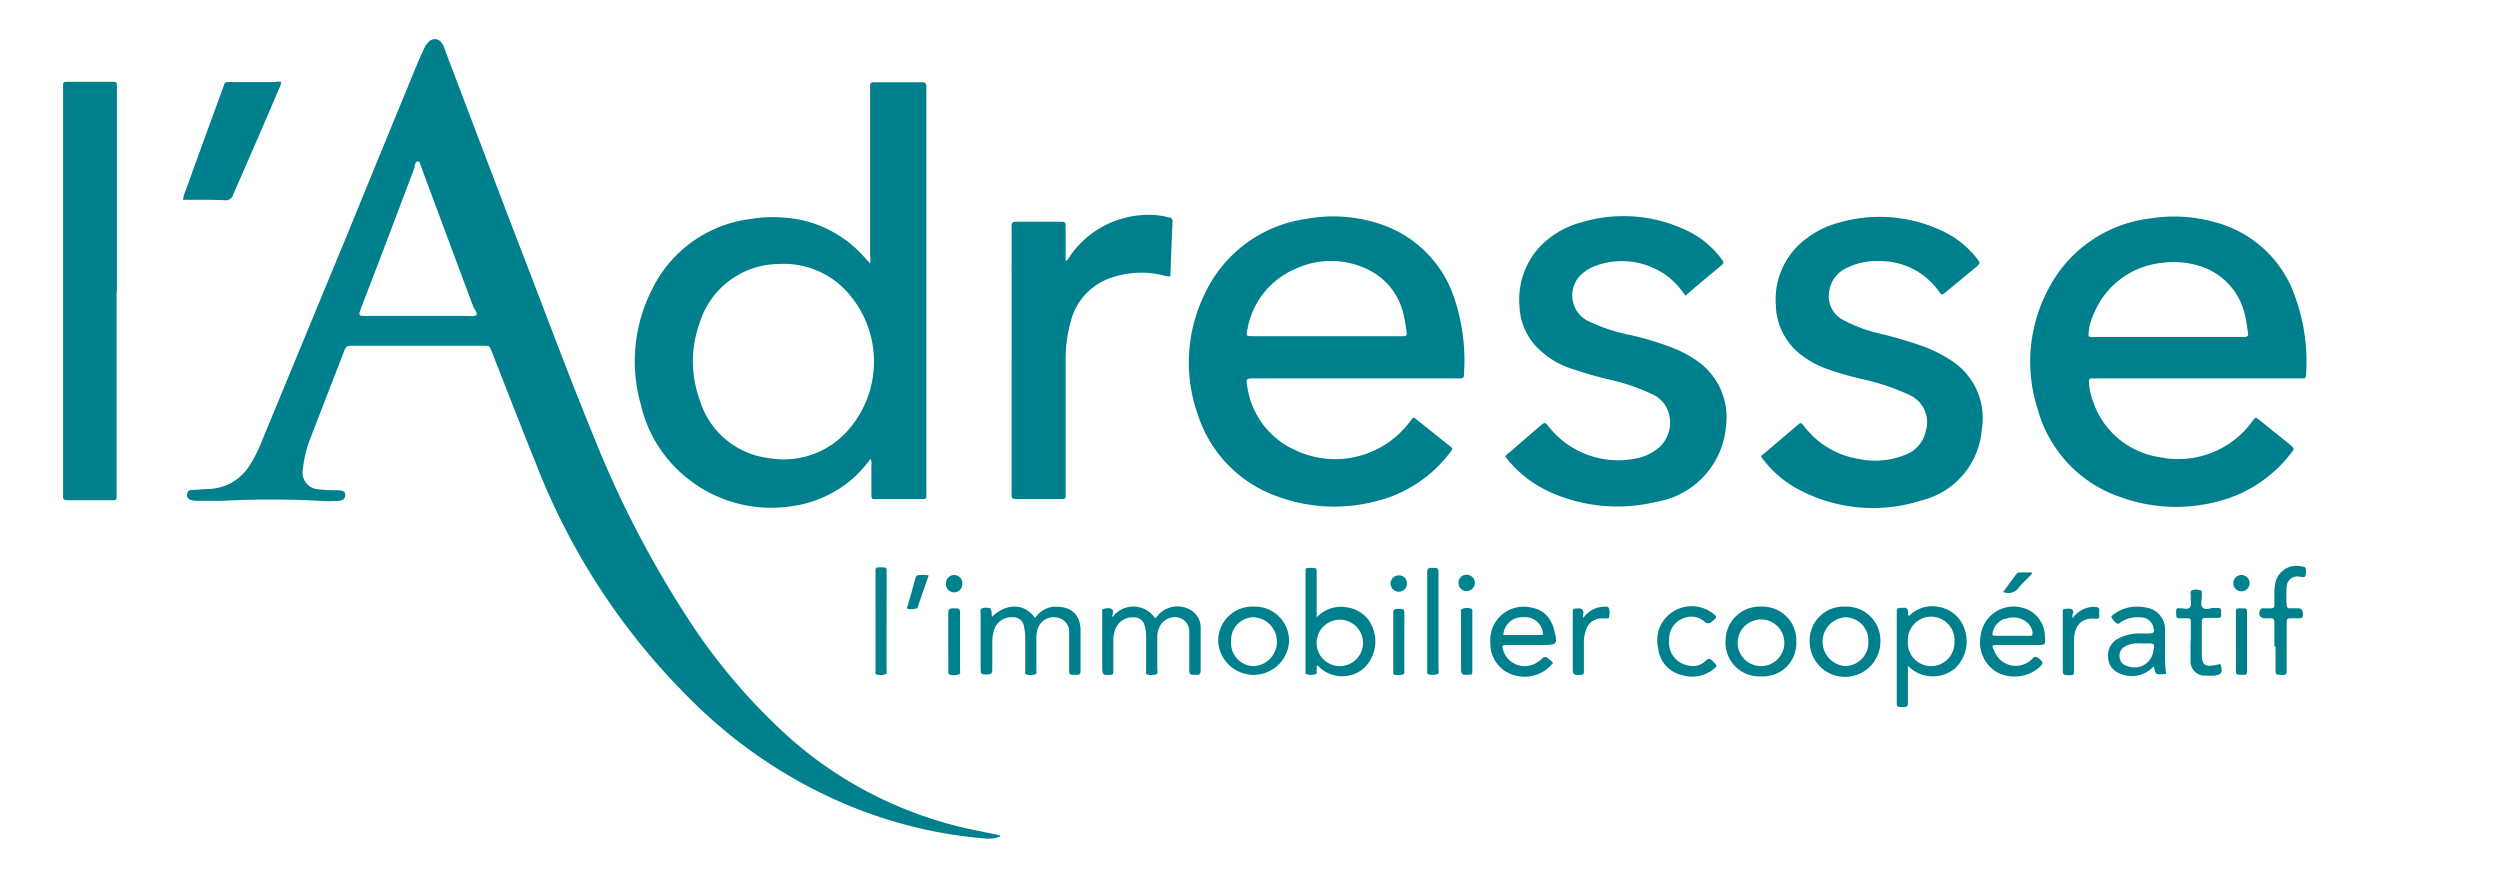 <svg xmlns="http://www.w3.org/2000/svg" viewBox="0 0 192.91 69"><defs><style>.cls-1{fill:#00808c;}.cls-2{fill:#00808d;}.cls-3{fill:#00818e;}.cls-4{fill:#00808e;}.cls-5{fill:#00828f;}</style></defs><g id="Calque_3" data-name="Calque 3"><path class="cls-1" d="M130.05,22.82a6.38,6.38,0,0,0-1.26-1.41,5.88,5.88,0,0,0-5.58-.93,3.33,3.33,0,0,0-1.21.72,2.21,2.21,0,0,0,.48,3.54,13.44,13.44,0,0,0,3.22,1.09,23.14,23.14,0,0,1,3.47,1.05,9.06,9.06,0,0,1,1.76.95,5.28,5.28,0,0,1,2.26,5,6.45,6.45,0,0,1-5.37,5.89,12.69,12.69,0,0,1-7.84-.59,9.16,9.16,0,0,1-3.82-2.88c.07-.19.24-.28.37-.39l2.32-2c.36-.3.36-.3.67.08a6.83,6.83,0,0,0,7.13,2.34,4,4,0,0,0,1-.47,2.6,2.6,0,0,0,1.07-3.08,2.26,2.26,0,0,0-1.23-1.31,15.24,15.24,0,0,0-3-1.06,30.19,30.19,0,0,1-3.34-.95,6.49,6.49,0,0,1-2.7-1.77,4.82,4.82,0,0,1-1.2-3,6,6,0,0,1,1.53-4.56,6.85,6.85,0,0,1,3.17-1.9,11.28,11.28,0,0,1,8,.51A7.15,7.15,0,0,1,132.85,20c.14.17.2.29,0,.47C131.91,21.23,131,22,130.05,22.82Z"/><path class="cls-1" d="M135.9,35.25c0-.14.17-.21.28-.3l2.41-2.05c.4-.34.34-.32.63,0a6.61,6.61,0,0,0,4.24,2.52A6.12,6.12,0,0,0,147,35.1a2.49,2.49,0,0,0,1.6-1.83,2.31,2.31,0,0,0-1.3-2.81,17.81,17.81,0,0,0-3.84-1.26,24.06,24.06,0,0,1-2.47-.73,7.08,7.08,0,0,1-1.81-.94,5,5,0,0,1-2.15-4,5.83,5.83,0,0,1,2.41-5.16,7,7,0,0,1,2.35-1.16,11.31,11.31,0,0,1,8,.57,7.26,7.26,0,0,1,2.75,2.16c.27.34.27.35,0,.62l-2.42,2c-.28.23-.28.23-.5-.07a5.56,5.56,0,0,0-4.71-2.34,4.93,4.93,0,0,0-2.35.5,2.3,2.3,0,0,0-1.4,1.78,2.06,2.06,0,0,0,1.16,2.31,11.51,11.51,0,0,0,2.73,1,33.44,33.44,0,0,1,3.39,1,10.3,10.3,0,0,1,2,1,5.27,5.27,0,0,1,2.48,5.41,6.11,6.11,0,0,1-4.64,5.46,12.21,12.21,0,0,1-9.22-.7A8.46,8.46,0,0,1,135.9,35.25Z"/><path class="cls-1" d="M9,22.51V38.2c0,.39,0,.4-.37.4H5.22c-.27,0-.39-.08-.35-.36,0-.1,0-.21,0-.32V7c0-.78-.1-.68.66-.69h3.1c.38,0,.38,0,.39.39V22.51Z"/><path class="cls-1" d="M82.23,20.14a.49.49,0,0,0,.23-.22,7.35,7.35,0,0,1,6.28-3.34,5.59,5.59,0,0,1,1.46.2c.18,0,.29.12.28.36-.07,1.38-.12,2.77-.17,4.19a1.52,1.52,0,0,1-.57-.09,7.11,7.11,0,0,0-3.69.1,4.77,4.77,0,0,0-3.41,3.41,10.62,10.62,0,0,0-.41,3.07V37.93c0,.63.06.58-.55.58H78.62c-.61,0-.56,0-.56-.58V17.81c0-.14,0-.28,0-.42s.08-.28.28-.28h3.59c.22,0,.32.09.3.31s0,.21,0,.32Z"/><path class="cls-1" d="M14.13,15.42a2,2,0,0,1,.18-.67q1.44-4,2.89-7.95c.18-.48.06-.47.66-.47h3.37a.81.81,0,0,1,.46,0c0,.18-.07.31-.13.45C20.38,9.55,19.2,12.26,18,15a.59.59,0,0,1-.65.45C16.31,15.4,15.24,15.42,14.13,15.42Z"/><path class="cls-1" d="M76.56,47.58c1.25-1.17,2.62-.92,3.31.12a1.9,1.9,0,0,1,1.33-.87c1.16-.1,2.13.34,2.18,1.74,0,1.06,0,2.14,0,3.21,0,.23-.1.31-.32.29h-.31c-.18,0-.25-.08-.25-.26s0-.42,0-.63c0-.77,0-1.54,0-2.31a1.12,1.12,0,0,0-.89-1.21,1.29,1.29,0,0,0-1.52.82,2.06,2.06,0,0,0-.12.78v2.42c0,.12.07.32-.11.36a1.09,1.09,0,0,1-.67,0c-.13-.05-.08-.22-.08-.34V49.32a4.28,4.28,0,0,0-.09-.94.83.83,0,0,0-.92-.75,1.4,1.4,0,0,0-1.4,1,3.34,3.34,0,0,0-.13,1c0,.68,0,1.37,0,2.05,0,.28-.1.36-.37.36-.52,0-.52,0-.53-.5,0-1.41,0-2.81,0-4.21,0-.13-.07-.32.09-.38a1,1,0,0,1,.67,0c.07,0,0,.11.06.18S76.49,47.45,76.56,47.58Z"/><path class="cls-1" d="M85.84,47.63a2,2,0,0,1,3.28.06c.12,0,.16-.14.23-.21a2,2,0,0,1,2.54-.4,1.55,1.55,0,0,1,.76,1.31c0,.55,0,1.09,0,1.64s0,1.12,0,1.68c0,.27-.08.4-.36.36h-.21c-.23,0-.31-.08-.31-.31,0-.8,0-1.61,0-2.42,0-.19,0-.39,0-.58A1.1,1.1,0,0,0,91,47.67a1.29,1.29,0,0,0-1.43.54,1.75,1.75,0,0,0-.27,1c0,.81,0,1.61,0,2.42,0,.14.09.36-.11.41a1.13,1.13,0,0,1-.68,0c-.12-.06-.07-.22-.07-.34,0-.86,0-1.72,0-2.58a2.87,2.87,0,0,0-.11-.83.81.81,0,0,0-.85-.65,1.39,1.39,0,0,0-1.44,1,2.44,2.44,0,0,0-.13.93c0,.71,0,1.41,0,2.11,0,.39,0,.39-.36.4s-.49,0-.5-.48c0-1.42,0-2.84,0-4.26,0-.13-.07-.32.12-.36s.49-.11.65.05S85.8,47.38,85.84,47.63Z"/><path class="cls-2" d="M175.5,49.88c0-.61,0-1.22,0-1.84,0-.25-.07-.36-.33-.33h-.36c-.4,0-.55-.23-.43-.61a.24.24,0,0,1,.24-.16h.63c.18,0,.25-.08.25-.25s0-.6,0-.9a3.89,3.89,0,0,1,.05-.68,1.67,1.67,0,0,1,2.1-1.39c.25,0,.31.15.29.39-.05.45,0,.45-.49.39a.82.82,0,0,0-1,.76,9.63,9.63,0,0,0,0,1.42c0,.22.12.27.3.26s.42,0,.63,0,.32.18.32.41,0,.38-.3.36h-.53c-.42,0-.42,0-.42.45v3.37c0,.57,0,.58-.6.54-.2,0-.26-.1-.26-.29v-1.9Z"/><path class="cls-1" d="M132.46,51.41a2.59,2.59,0,0,1-2.7.67,2.33,2.33,0,0,1-1.8-2,3,3,0,0,1,0-1.36,2.68,2.68,0,0,1,4.27-1.34c.26.21.26.23,0,.47-.05.05-.11.09-.15.14s-.32.21-.53,0a1.53,1.53,0,0,0-1.57-.31,1.68,1.68,0,0,0-1.18,1.68,1.79,1.79,0,0,0,1.5,2A1.39,1.39,0,0,0,131.6,51c.23-.23.37-.18.54,0S132.39,51.23,132.46,51.41Z"/><path class="cls-2" d="M169.05,49.47V48.32c0-.64.08-.61-.58-.61h-.1c-.44,0-.44,0-.45-.44s.11-.32.35-.33.58.14.73-.11,0-.47.05-.72V46c0-.16-.07-.36.07-.45a1.09,1.09,0,0,1,.67,0c.08,0,.11.07.11.15s0,.24,0,.36c0,.29-.14.66.1.85s.54,0,.82,0a1.71,1.71,0,0,0,.32,0c.27,0,.26.17.25.36s.07.41-.25.41h-.94c-.23,0-.3.09-.3.31,0,.84,0,1.68,0,2.53s.34.93,1,.81a2,2,0,0,0,.26-.06c.16-.06.21,0,.24.16.09.49,0,.63-.5.7a5.1,5.1,0,0,1-.68,0,1.09,1.09,0,0,1-1.19-1.13c0-.52,0-1,0-1.58Z"/><path class="cls-2" d="M111,48v3.62c0,.14.08.36-.12.41a1.18,1.18,0,0,1-.67,0c-.07,0-.07-.11-.08-.18V44.39c0-.1,0-.21,0-.31s.06-.27.25-.26h.1c.52,0,.52,0,.52.51Z"/><path class="cls-2" d="M68.41,48c0,1.22,0,2.45,0,3.68,0,.13.07.32-.12.36a1.18,1.18,0,0,1-.67,0c-.1-.05-.06-.19-.06-.29,0-.42,0-.84,0-1.26V44a.19.19,0,0,1,.22-.22h.37c.21,0,.27.1.27.29,0,.46,0,.91,0,1.37Z"/><path class="cls-2" d="M122.17,47.69a2,2,0,0,1,1.5-.87c.17,0,.4-.07.48.11a1.3,1.3,0,0,1,0,.73c0,.06-.1.07-.18.06h-.42a1.22,1.22,0,0,0-1.15.84,3,3,0,0,0-.18,1.19c0,.65,0,1.3,0,1.94,0,.38,0,.38-.37.39s-.49,0-.49-.49c0-1.42,0-2.83,0-4.25,0-.37,0-.37.32-.39s.47,0,.51.37C122.14,47.4,122.15,47.49,122.17,47.69Z"/><path class="cls-2" d="M159.93,47.7a2.1,2.1,0,0,1,1.41-.86,1.53,1.53,0,0,1,.37,0c.18,0,.3.08.28.29s0,.28,0,.42-.09.22-.25.19h-.1c-1.11-.09-1.55.65-1.6,1.53,0,.71,0,1.43,0,2.15v.42c0,.17-.05.27-.24.26h-.05c-.58,0-.57,0-.58-.55,0-1.4,0-2.8,0-4.2,0-.36,0-.36.32-.38s.47,0,.5.32C159.91,47.36,159.91,47.46,159.93,47.7Z"/><path class="cls-3" d="M73.17,49.51c0-.74,0-1.47,0-2.21,0-.28.1-.36.37-.36.52,0,.54,0,.54.49v4.26c0,.13.07.32-.12.35a1,1,0,0,1-.72,0c-.11-.06-.06-.23-.06-.35Z"/><path class="cls-2" d="M113.61,49.53v2.16c0,.37,0,.37-.38.38s-.49,0-.49-.49v-4.2c0-.14-.07-.36.12-.41a1,1,0,0,1,.67,0c.13.07.07.22.08.34Z"/><path class="cls-2" d="M108.36,49.49c0,.73,0,1.47,0,2.21,0,.12.07.31-.13.35a1.14,1.14,0,0,1-.66,0c-.09,0-.06-.15-.06-.24,0-1.51,0-3,0-4.53,0-.23.1-.29.32-.3.51,0,.54,0,.54.49C108.37,48.12,108.36,48.8,108.36,49.49Z"/><path class="cls-2" d="M172.53,49.5V47.29c0-.34,0-.35.42-.35s.44,0,.44.34v4.48c0,.21,0,.33-.29.31h-.27c-.22,0-.31-.07-.3-.3C172.54,51,172.53,50.26,172.53,49.5Z"/><path class="cls-4" d="M71.66,44.4l-.8,2.31c0,.11-.06.26-.21.26a1.3,1.3,0,0,1-.62,0c-.07,0-.06-.12,0-.18.21-.74.42-1.48.62-2.22a.24.24,0,0,1,.27-.19A3.16,3.16,0,0,1,71.66,44.4Z"/><path class="cls-2" d="M154.57,45.68l1-1.36a.34.34,0,0,1,.32-.15h.88c.05.18-.09.23-.17.31-.26.28-.55.53-.8.83A1,1,0,0,1,154.57,45.68Z"/><path class="cls-5" d="M107.3,45a.63.63,0,0,1,.66-.6.6.6,0,0,1,.6.65.62.62,0,0,1-.65.61A.64.64,0,0,1,107.3,45Z"/><path class="cls-5" d="M172.33,45a.63.63,0,1,1,1.26,0,.63.63,0,1,1-1.26,0Z"/><path class="cls-5" d="M113.18,44.35a.64.64,0,0,1,.63.64.65.65,0,0,1-.65.62.61.61,0,0,1-.61-.64A.6.6,0,0,1,113.18,44.35Z"/><path class="cls-3" d="M74.25,45A.63.63,0,1,1,73,45a.63.63,0,0,1,1.26,0Z"/><path class="cls-1" d="M77.13,64.45l-1.8-.37a30.92,30.92,0,0,1-14.24-7A46,46,0,0,1,53,47.6a80,80,0,0,1-7.15-13.82c-2.1-5.11-4-10.28-6-15.43q-2.76-7.23-5.5-14.46A1.7,1.7,0,0,0,34,3.21a.63.63,0,0,0-.9,0,1.53,1.53,0,0,0-.36.51c-.2.42-.39.83-.56,1.25q-2.64,6.41-5.25,12.8L20.25,33.93a10.89,10.89,0,0,1-1,2,3.83,3.83,0,0,1-3.17,1.8l-1.26.08c-.22,0-.37.1-.38.35a.37.37,0,0,0,.31.42,2.54,2.54,0,0,0,.47.07c.61,0,1.23,0,1.84,0a70.45,70.45,0,0,1,7.69,0,9.54,9.54,0,0,0,1.31,0c.41,0,.59-.2.58-.47s-.17-.34-.6-.35a9.65,9.65,0,0,1-1.42-.07,1.3,1.3,0,0,1-1.24-1.61A8.75,8.75,0,0,1,23.88,34l2.64-6.82c.19-.49.21-.5.74-.5H37.32c.45,0,.45,0,.61.41,1.18,3,2.34,6,3.55,9A52,52,0,0,0,53.6,54.28,37.57,37.57,0,0,0,65.12,62a35,35,0,0,0,11,2.71,2.23,2.23,0,0,0,1.1-.19C77.15,64.47,77.15,64.45,77.13,64.45ZM36.77,24.32a.89.89,0,0,1-.51.06h-8.1c-.46,0-.5-.06-.34-.49.47-1.24.95-2.49,1.43-3.73Q30.63,16.53,32,12.9a.88.88,0,0,1,0-.15c.06-.11.07-.3.25-.29s.16.17.2.28q2.05,5.52,4.1,11C36.7,24,36.82,24.11,36.77,24.32Z"/><path class="cls-1" d="M71.48,37.87V7c0-.12,0-.25,0-.37s-.06-.28-.27-.28c-1.27,0-2.53,0-3.79,0-.21,0-.29.08-.28.28s0,.28,0,.42v12.7a1.69,1.69,0,0,1,0,.58l-.6-.66a9.13,9.13,0,0,0-4.78-2.71,10.94,10.94,0,0,0-3.87-.06,9.8,9.8,0,0,0-7.57,5.42,12.21,12.21,0,0,0-.87,8.9,10.16,10.16,0,0,0,3.84,5.88,10.32,10.32,0,0,0,7.5,2A9.08,9.08,0,0,0,66,36.75a10.21,10.21,0,0,0,1.17-1.34.73.73,0,0,1,.07.46c0,.69,0,1.37,0,2.06s0,.58.56.58h3C71.57,38.51,71.48,38.59,71.48,37.87Zm-6-4.72a6.59,6.59,0,0,1-6.07,2.21A6.36,6.36,0,0,1,54,30.88a8.72,8.72,0,0,1,0-6,6.45,6.45,0,0,1,6.11-4.51,6.58,6.58,0,0,1,5.51,2.45A8,8,0,0,1,65.48,33.15Z"/><path class="cls-1" d="M177.05,22.75a8.93,8.93,0,0,0-6.23-5.63,11.66,11.66,0,0,0-5-.25,10.18,10.18,0,0,0-7.71,5.34,11.92,11.92,0,0,0-.85,9.44,9.91,9.91,0,0,0,6.34,6.7,12.58,12.58,0,0,0,7.51.35A10.27,10.27,0,0,0,176.76,35c.29-.36.3-.37,0-.65l-2.43-1.95c-.28-.22-.28-.21-.51.08a7.06,7.06,0,0,1-7.21,2.79,6.41,6.41,0,0,1-5.12-4.35,5,5,0,0,1-.3-1.44c0-.2.06-.29.27-.28s.24,0,.37,0h15.7c.38,0,.4,0,.42-.36A14.77,14.77,0,0,0,177.05,22.75ZM173.22,26H161.69a1,1,0,0,1-.53-.05,3.85,3.85,0,0,1,.38-1.67,6.37,6.37,0,0,1,5.31-4,6.63,6.63,0,0,1,2.66.18,5.13,5.13,0,0,1,3.75,4c.1.41.14.83.21,1.25C173.5,25.85,173.44,26,173.22,26Z"/><path class="cls-1" d="M112.32,23.32a9,9,0,0,0-6-6.09,11.37,11.37,0,0,0-5.52-.34,10.2,10.2,0,0,0-7.89,5.9A12,12,0,0,0,92.43,32a9.92,9.92,0,0,0,6.29,6.36,12.65,12.65,0,0,0,7.36.34,10.17,10.17,0,0,0,5.7-3.64c.42-.51.34-.44-.06-.76l-2.26-1.81c-.44-.35-.36-.35-.7.09a7.19,7.19,0,0,1-8.8,2.16,6.38,6.38,0,0,1-3.71-4.86c-.12-.67-.1-.68.56-.68h15.65c.48,0,.49,0,.51-.39A15.11,15.11,0,0,0,112.32,23.32Zm-4.11,2.62H96.73c-.58,0-.59,0-.46-.6a6.23,6.23,0,0,1,3.66-4.58,6.5,6.5,0,0,1,5.55,0,5.08,5.08,0,0,1,2.86,3.69,10.84,10.84,0,0,1,.19,1.14C108.57,25.92,108.55,25.94,108.21,25.94Z"/><path class="cls-1" d="M105.57,47.79a2.6,2.6,0,0,0-1.66-.93,2.56,2.56,0,0,0-2.31.78V44.2c0-.37,0-.37-.39-.38H101c-.17,0-.27,0-.26.24s0,.21,0,.32v7.47c0,.07,0,.16.08.18a1.18,1.18,0,0,0,.67,0c.18,0,.08-.23.11-.36s-.07-.25.08-.32a2.56,2.56,0,0,0,3.6.18A2.88,2.88,0,0,0,105.57,47.79Zm-2.18,3.61a1.79,1.79,0,0,1-1.79-1.92,1.79,1.79,0,1,1,1.79,1.92Z"/><path class="cls-1" d="M151.23,47.83a2.53,2.53,0,0,0-1.64-1,2.49,2.49,0,0,0-2.29.71.33.33,0,0,1-.07-.27c0-.28-.08-.4-.35-.37a.74.74,0,0,1-.21,0c-.23,0-.32.09-.31.31a2.35,2.35,0,0,1,0,.26V54.3c0,.17.07.26.25.26a1.61,1.61,0,0,1,.31,0c.23,0,.31-.09.3-.32,0-.38,0-.77,0-1.15V51.37a2.67,2.67,0,0,0,3.64.2A2.87,2.87,0,0,0,151.23,47.83ZM149,51.4a1.79,1.79,0,0,1-1.78-1.88,1.8,1.8,0,1,1,3.59,0A1.8,1.8,0,0,1,149,51.4Z"/><path class="cls-1" d="M154.09,49.77c.54,0,1.09,0,1.63,0h1.42c.71,0,.71,0,.65-.73A2.29,2.29,0,0,0,156,46.88a2.56,2.56,0,0,0-3.17,2.2,2.67,2.67,0,0,0,1.26,2.79,2.94,2.94,0,0,0,3.16-.28c.47-.4.46-.5,0-.83-.15-.1-.25-.1-.36,0a2.39,2.39,0,0,1-.23.22,1.76,1.76,0,0,1-2.79-.81C153.67,49.82,153.7,49.77,154.09,49.77Zm.64-2a1.64,1.64,0,0,1,1.72.29,1.22,1.22,0,0,1,.39.73c0,.16,0,.27-.2.27H154a.34.34,0,0,1-.26-.07A1.39,1.39,0,0,1,154.73,47.74Z"/><path class="cls-1" d="M116.3,49.77c.92,0,1.83,0,2.74,0,1.13,0,1.17-.05.88-1.18a2.89,2.89,0,0,0-.22-.58,2,2,0,0,0-1.46-1.11A2.58,2.58,0,0,0,115,49.6a2.52,2.52,0,0,0,1.71,2.46,2.79,2.79,0,0,0,3.12-.9c-.08-.17-.25-.24-.38-.36s-.29-.14-.44,0a1.35,1.35,0,0,1-.32.26A1.74,1.74,0,0,1,116,50.2C115.88,49.82,115.91,49.77,116.3,49.77Zm1.23-2.14A1.37,1.37,0,0,1,119.06,49H116A1.45,1.45,0,0,1,117.53,47.63Z"/><path class="cls-1" d="M142.39,46.81a2.61,2.61,0,0,0-2.75,2.69,2.73,2.73,0,0,0,5.46,0A2.62,2.62,0,0,0,142.39,46.81Zm0,4.59a1.89,1.89,0,0,1,0-3.77,1.79,1.79,0,0,1,1.78,1.87A1.82,1.82,0,0,1,142.35,51.4Z"/><path class="cls-1" d="M135.9,46.81a2.64,2.64,0,0,0-2.75,2.7,2.6,2.6,0,0,0,2.76,2.68,2.56,2.56,0,0,0,2.7-2.71A2.6,2.6,0,0,0,135.9,46.81Zm-.05,4.59a1.8,1.8,0,0,1-1.76-1.9,1.8,1.8,0,1,1,1.76,1.9Z"/><path class="cls-1" d="M96.75,46.81A2.63,2.63,0,0,0,94,49.5a2.74,2.74,0,0,0,5.47,0A2.63,2.63,0,0,0,96.75,46.81Zm0,4.59A1.77,1.77,0,0,1,95,49.48a1.75,1.75,0,0,1,1.78-1.85,1.89,1.89,0,0,1,0,3.77Z"/><path class="cls-1" d="M167.06,50.48c0-.61,0-1.23,0-1.84a1.68,1.68,0,0,0-1.28-1.72,3.1,3.1,0,0,0-.68-.1,2.91,2.91,0,0,0-2,.59c-.08.06-.21.12-.16.24a1.16,1.16,0,0,0,.42.46c.13.09.21-.06.31-.12a2.37,2.37,0,0,1,1.51-.35,1,1,0,0,1,1,.82c.08.35,0,.4-.31.42s-.63,0-.94,0a3.55,3.55,0,0,0-1.56.44,1.44,1.44,0,0,0-.7,1.38,1.35,1.35,0,0,0,.88,1.26,2.25,2.25,0,0,0,2.49-.4c.05-.05.09-.11.17-.11.12.63.12.63.94.55A10.2,10.2,0,0,1,167.06,50.48Zm-.91-.18a1.46,1.46,0,0,1-2,1.09.74.74,0,0,1-.59-.66.78.78,0,0,1,.41-.84,1.74,1.74,0,0,1,.8-.24,5.42,5.42,0,0,1,.57,0v0h.21C166.27,49.63,166.29,49.66,166.15,50.3Z"/></g></svg>